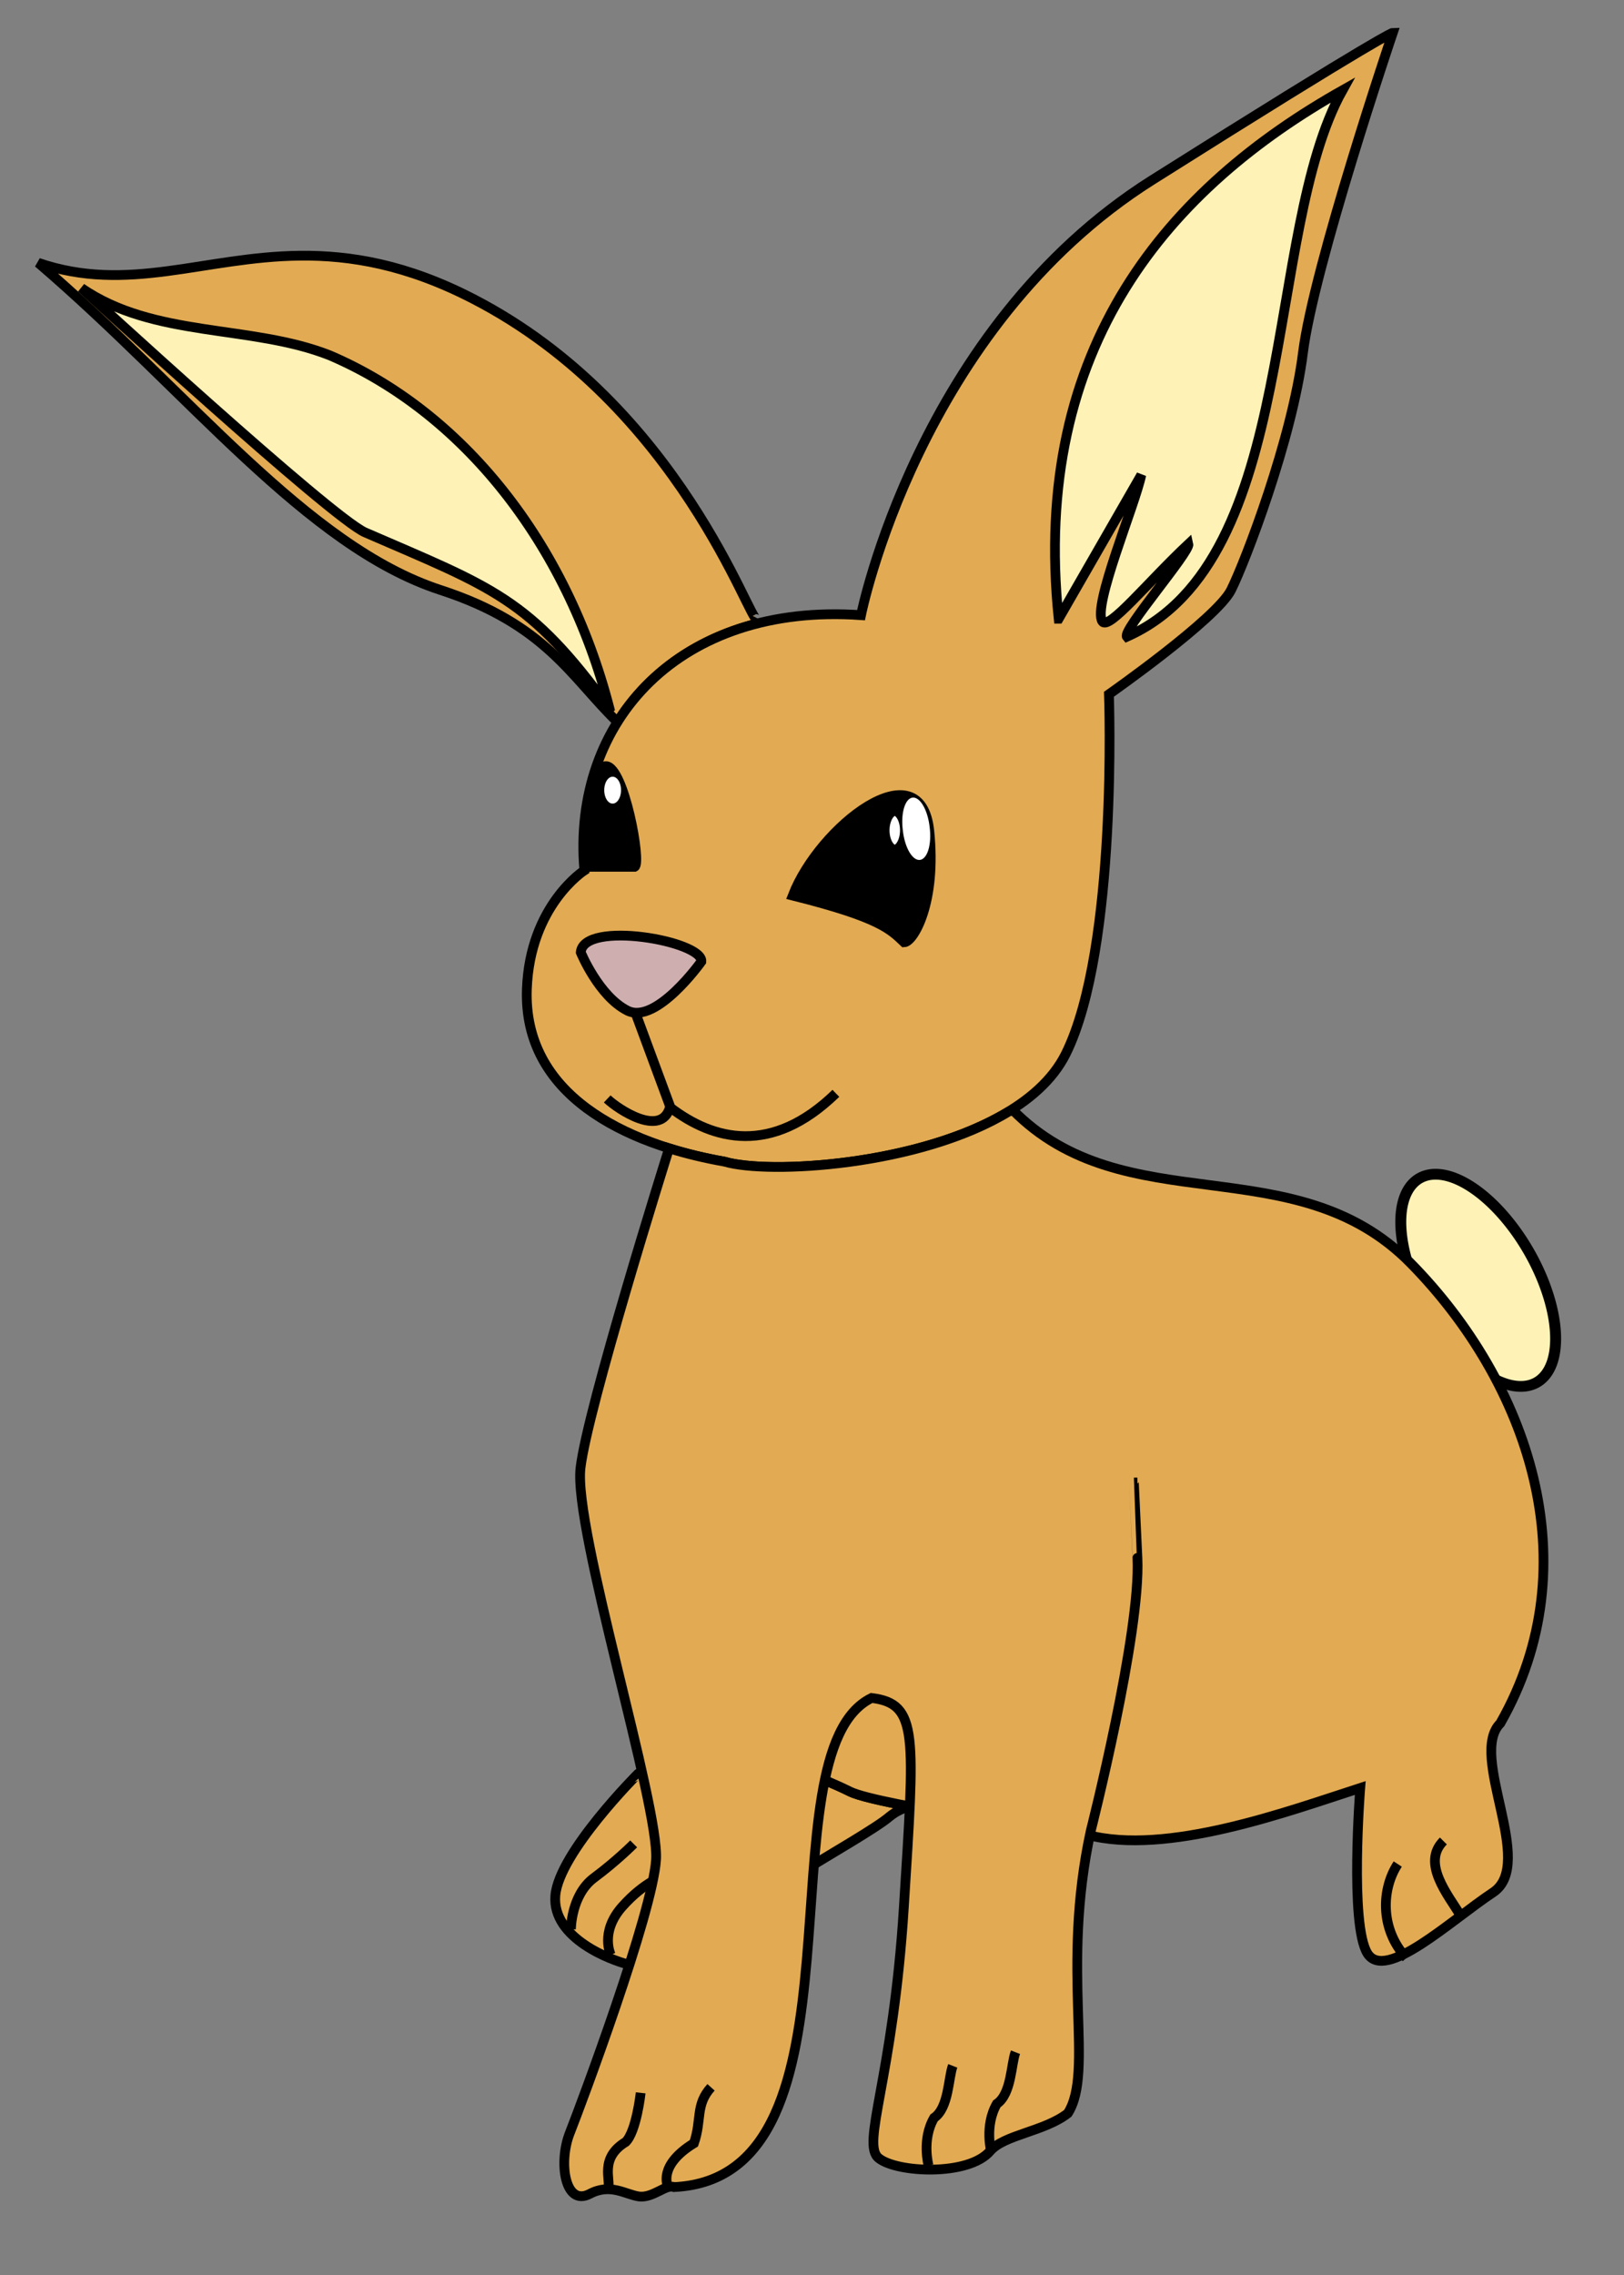 <?xml version="1.0" encoding="UTF-8" standalone="no"?>
<!-- Created with Inkscape (http://www.inkscape.org/) -->
<svg
    xmlns:inkscape="http://www.inkscape.org/namespaces/inkscape"
    xmlns:rdf="http://www.w3.org/1999/02/22-rdf-syntax-ns#"
    xmlns="http://www.w3.org/2000/svg"
    xmlns:cc="http://creativecommons.org/ns#"
    xmlns:dc="http://purl.org/dc/elements/1.1/"
    xmlns:sodipodi="http://sodipodi.sourceforge.net/DTD/sodipodi-0.dtd"
    xmlns:svg="http://www.w3.org/2000/svg"
    xmlns:ns1="http://sozi.baierouge.fr"
    xmlns:xlink="http://www.w3.org/1999/xlink"
    id="svg2460"
    sodipodi:docname="Bunny.svg"
    viewBox="0 0 500 700"
    sodipodi:version="0.32"
    version="1.0"
    inkscape:output_extension="org.inkscape.output.svg.inkscape"
    inkscape:version="0.46"
  >
  <rect x="0" y="0" width="500" height="700" fill="#808080" stroke="none"/>
  <sodipodi:namedview
      id="base"
      bordercolor="#666666"
      inkscape:pageshadow="2"
      guidetolerance="10.0"
      pagecolor="#ffffff"
      gridtolerance="10.0"
      inkscape:zoom="1.02222"
      objecttolerance="10.0"
      borderopacity="1.0"
      inkscape:current-layer="svg2460"
      inkscape:cx="193.16781"
      inkscape:cy="343.15607"
      inkscape:window-y="-4"
      inkscape:window-x="-4"
      inkscape:window-height="968"
      showgrid="false"
      inkscape:pageopacity="0.0"
      inkscape:window-width="1280"
  />
  <g
      id="g3486"
    >
    <g
        id="g3307"
        transform="translate(-400.93 -611.95)"
      >
      <path
          id="path3260"
          style="fill-rule:evenodd;stroke:#000000;stroke-width:3;fill:#e2aa52"
          d="m618.16 1146.7c-13.21 0.4-9.81 9.4-20.78 11-0.01 0-24.37 24.3-25.47 37.5-1.11 13.3 17.7 20 22.12 21.1 4.43 1.1 17.7 3.3 22.13-5.5 4.42-8.9 50.91-33.2 58.65-39.9 1.97-1.6 4.13-2.6 6.28-3.1-8.79-1.7-15.93-3.3-18.47-4.6-8.84-4.4-24.34-10-24.34-10s-0.22-2.1-0.37-3.5c-9.16-2.4-15.37-3.2-19.75-3z"
      />
      <path
          id="path3280"
          style="stroke:#000000;stroke-width:3;fill:none"
          d="m589 1213.5s-3.51-7 3.51-14.9c7.03-7.9 13.17-9.6 13.17-9.6"
      />
      <path
          id="path3278"
          style="stroke:#000000;stroke-width:3;fill:none"
          d="m576.71 1205.6s0-10.5 7.03-15.8c7.02-5.2 12.28-10.5 12.28-10.5"
      />
    </g
    >
    <path
        id="path3266"
        sodipodi:rx="16.040333"
        sodipodi:ry="32.633781"
        style="stroke-linejoin:round;fill-rule:evenodd;stroke:#000000;stroke-linecap:round;stroke-width:3;fill:#fff2b7"
        sodipodi:type="arc"
        d="m856.22 1015.5a16.04 32.634 0 1 1 -32.08 0 16.04 32.634 0 1 1 32.08 0z"
        transform="matrix(.978 -.543 .55 .964 -925.11 -128.78)"
        sodipodi:cy="1015.5022"
        sodipodi:cx="840.18158"
    />
    <g
        id="g3345"
        transform="translate(-400.93 -611.95)"
      >
      <path
          id="path3255"
          style="fill-rule:evenodd;stroke:#000000;stroke-width:3;fill:#e2aa52"
          d="m712.53 953.28c-4.04 2.56-8.53 4.8-13.28 6.75-19.73 16.7-59.92 50.57-66.5 53.77-8.85 4.5 5.53 139.4 5.53 139.4s15.5 5.6 24.34 10c8.85 4.4 73.04 13.3 73.04 13.3 24.46 6.5 61.5-7.1 84.06-14.4 0 0-3.31 42 2.22 50.9 5.53 8.8 25.44-10 38.72-18.8 13.27-8.9-7.77-42.1 2.18-52 28.03-49.1 8.41-105-27.62-141.6-35.75-36.34-88.03-11.85-122.69-47.32z"
      />
      <path
          id="path3274"
          sodipodi:nodetypes="cc"
          style="stroke:#000000;stroke-width:3;fill:none"
          d="m833.91 1214.4c-8.29-9.1-7.55-21.4-2.64-28.9"
      />
      <path
          id="path3276"
          sodipodi:nodetypes="cc"
          style="stroke:#000000;stroke-width:3;fill:none"
          d="m850.59 1201.3c-3.84-6.3-12.05-16.1-5.27-22.9"
      />
    </g
    >
    <g
        id="g3325"
        transform="translate(-400.93 -611.95)"
      >
      <path
          id="path3262"
          style="fill-rule:evenodd;stroke:#000000;stroke-width:3;fill:#e2aa52"
          d="m493.38 690.62c-29.63 0.31-53.04 11.7-80.69 2.19 46.5 39.84 82.44 87.18 123.9 100.69 32.43 10.56 40.14 26.75 54.44 40.62 8.98-14.38 23.43-25.14 42.25-30.12l0.66-1.66c-1.73 2.42-23.58-65.58-87.38-98.46-20.42-10.53-37.67-13.41-53.18-13.26z"
      />
      <path
          id="path3264"
          sodipodi:nodetypes="cccsc"
          style="fill-rule:evenodd;stroke:#000000;stroke-width:3;fill:#fff2b7"
          d="m588.59 829.99c-13.29-51.4-45.43-91.29-86.1-108.69-24.19-9.57-54.23-5.29-76.52-20.74 0 0 76.96 70.7 87.39 75.22 39.06 16.94 50.63 20.16 75.23 54.21z"
      />
    </g
    >
    <g
        id="g3470"
      >
      <g
          id="g3329"
          transform="translate(-400.93 -611.95)"
        >
        <path
            id="path2471"
            sodipodi:nodetypes="cccscsscscs"
            style="fill-rule:evenodd;stroke:#000000;stroke-width:3;fill:#e2aa52"
            d="m563.14 916.28c0.94-25.79 17.7-36.51 17.7-36.51-4.01-46.15 29.52-82.46 85.18-78.54 0 0 17.7-88.5 89.61-133.86 71.9-45.35 74.12-45.35 74.12-45.35s-24.34 71.9-27.66 98.45-17.7 64.16-22.13 73.01c-4.42 8.85-37.61 32.09-37.61 32.09s2.86 78.11-13.27 110.62c-16.08 32.39-87.64 38.35-105.09 33.19-30.75-5.43-62.03-20.6-60.85-53.1z"
        />
        <path
            id="path3253"
            sodipodi:nodetypes="ccccscc"
            style="fill-rule:evenodd;stroke:#000000;stroke-width:3;fill:#fff2b7"
            d="m726.87 802.33c-8.77-84.3 34.59-132.86 87.39-162.61-24.51 43.96-12.84 144.39-66.38 168.15-1.57-1.87 19.54-26.15 18.95-28.54-12.5 11.7-24.65 26.83-26.53 23.81-3.02-4.87 10.07-35.69 12.01-45.05l-25.44 44.24z"
        />
      </g
      >
      <g
          id="g3465"
        >
        <path
            id="path3247"
            sodipodi:nodetypes="csss"
            style="fill-rule:evenodd;stroke:#000000;stroke-width:3;fill:#ceaeae"
            d="m178.8 293.03s5.54 13.51 14.39 17.94c8.85 4.42 22.75-15.12 22.75-15.12 0.51-6.35-36.28-12.78-37.14-2.82z"
        />
        <path
            id="path3249"
            sodipodi:nodetypes="ccc"
            style="stroke:#000000;stroke-width:3;fill:none"
            d="m195.4 310.97l11.06 29.87c13.09 9.94 31.03 14.85 50.89-4.43"
        />
        <path
            id="path3251"
            sodipodi:nodetypes="cc"
            style="stroke:#000000;stroke-width:3;fill:none"
            d="m206.22 340.84c-2.77 9.19-15.86 0.52-19.27-2.71"
        />
      </g
      >
      <g
          id="g3350"
          transform="translate(-400.93 -611.95)"
        >
        <path
            id="path3243"
            sodipodi:nodetypes="cscc"
            style="fill-rule:evenodd;stroke:#000000;stroke-width:3;fill:#000000"
            d="m645 887.51c8.18-21.16 39.35-45.55 42.04-19.91 2.31 22.01-4.86 34.2-7.74 34.3-4.11-3.88-7.25-7.64-34.3-14.39z"
        />
        <path
            id="path3268"
            sodipodi:rx="2.7655747"
            sodipodi:ry="6.0842643"
            style="stroke-linejoin:round;fill-rule:evenodd;stroke:#000000;stroke-linecap:round;stroke-width:3;fill:#ffffff"
            sodipodi:type="arc"
            d="m679.23 863.95a2.766 6.084 0 1 1 -5.54 0 2.766 6.084 0 1 1 5.54 0z"
            transform="matrix(1.27 0 0 .973 -182.69 26.812)"
            sodipodi:cy="863.94873"
            sodipodi:cx="676.45953"
        />
        <path
            id="path3270"
            sodipodi:rx="3.1055627"
            sodipodi:ry="9.4080286"
            style="fill-rule:evenodd;fill:#ffffff"
            sodipodi:type="arc"
            d="m685.87 864.14a3.106 9.408 0 1 1 -6.21 0 3.106 9.408 0 1 1 6.21 0z"
            transform="matrix(1.329 -.158 .118 .993 -326.34 116.74)"
            sodipodi:cy="864.13647"
            sodipodi:cx="682.76709"
        />
      </g
      >
      <g
          id="g3355"
          transform="translate(-400.93 -611.95)"
        >
        <path
            id="path3245"
            style="fill-rule:evenodd;stroke:#000000;stroke-width:3;fill:#000000"
            d="m596.33 878.66h-13.27s-1.11-30.97 4.42-30.97 11.06 29.87 8.85 30.97z"
        />
        <path
            id="path3272"
            sodipodi:rx="2.5834875"
            sodipodi:ry="4.1335802"
            style="fill-rule:evenodd;fill:#ffffff"
            sodipodi:type="arc"
            d="m588 854.04a2.583 4.134 0 1 1 -5.17 0 2.583 4.134 0 1 1 5.17 0z"
            transform="translate(4.134 1.033)"
            sodipodi:cy="854.04474"
            sodipodi:cx="585.41827"
        />
      </g
      >
    </g
    >
    <g
        id="g3315"
        transform="translate(-400.93 -611.95)"
      >
      <path
          id="path3257"
          sodipodi:nodetypes="cccsssssccssscsscc"
          style="fill-rule:evenodd;stroke:#000000;stroke-width:3;fill:#e2aa52"
          d="m711.62 953.88c-27.43 16.79-74 19.52-87.62 15.5-5.73-1.02-11.51-2.36-17.06-4.1-1.15 3.64-25.12 80.02-27.28 98.32-2.22 18.8 24.35 104 23.25 120.6-1.11 16.6-23.09 75.3-26.57 84.1-3.51 8.9-1.55 22.7 6.16 18.7 6.4-3.4 10.98 0.2 15.22 0.8 4.27 0.5 8.3-3.9 10.72-2.9 62.59-2.9 26.15-133.6 60.84-150.5 14.44 1.8 13.26 11.1 9.94 64.2s-13.28 73-7.75 77.4c5.53 4.5 27.67 5.6 34.31-2.2 4.28-5 16.72-6 23.91-11.6 8.27-12.9-2.28-44 7.06-86.9 0 0 15.48-60.8 14.37-84-1.1-23.2-1.09-23.2-1.09-23.2h1.09"
      />
      <path
          id="path3282"
          sodipodi:nodetypes="ccc"
          style="stroke:#000000;stroke-width:3;fill:none"
          d="m606.56 1284.6s-3.23-6.3 8.02-13.2c2.49-7.2 0.38-11.8 5.26-17.2"
      />
      <path
          id="path3284"
          sodipodi:nodetypes="ccc"
          style="stroke:#000000;stroke-width:3;fill:none"
          d="m588.17 1285.4c0.92-2.7-2.8-9.4 5.42-14.4 3.29-3.3 4.59-15.1 4.59-15.1"
      />
      <path
          id="path3286"
          sodipodi:nodetypes="ccc"
          style="stroke:#000000;stroke-width:3;fill:none"
          d="m706.13 1274.1s-2.2-8 1.69-14.8c4.58-3.1 4.4-12.4 5.76-15.9"
      />
      <path
          id="path3288"
          sodipodi:nodetypes="ccc"
          style="stroke:#000000;stroke-width:3;fill:none"
          d="m686.82 1278.3s-2.21-8 1.69-14.7c4.58-3.1 4.4-12.5 5.76-16"
      />
    </g
    >
  </g
  >
</svg
>
